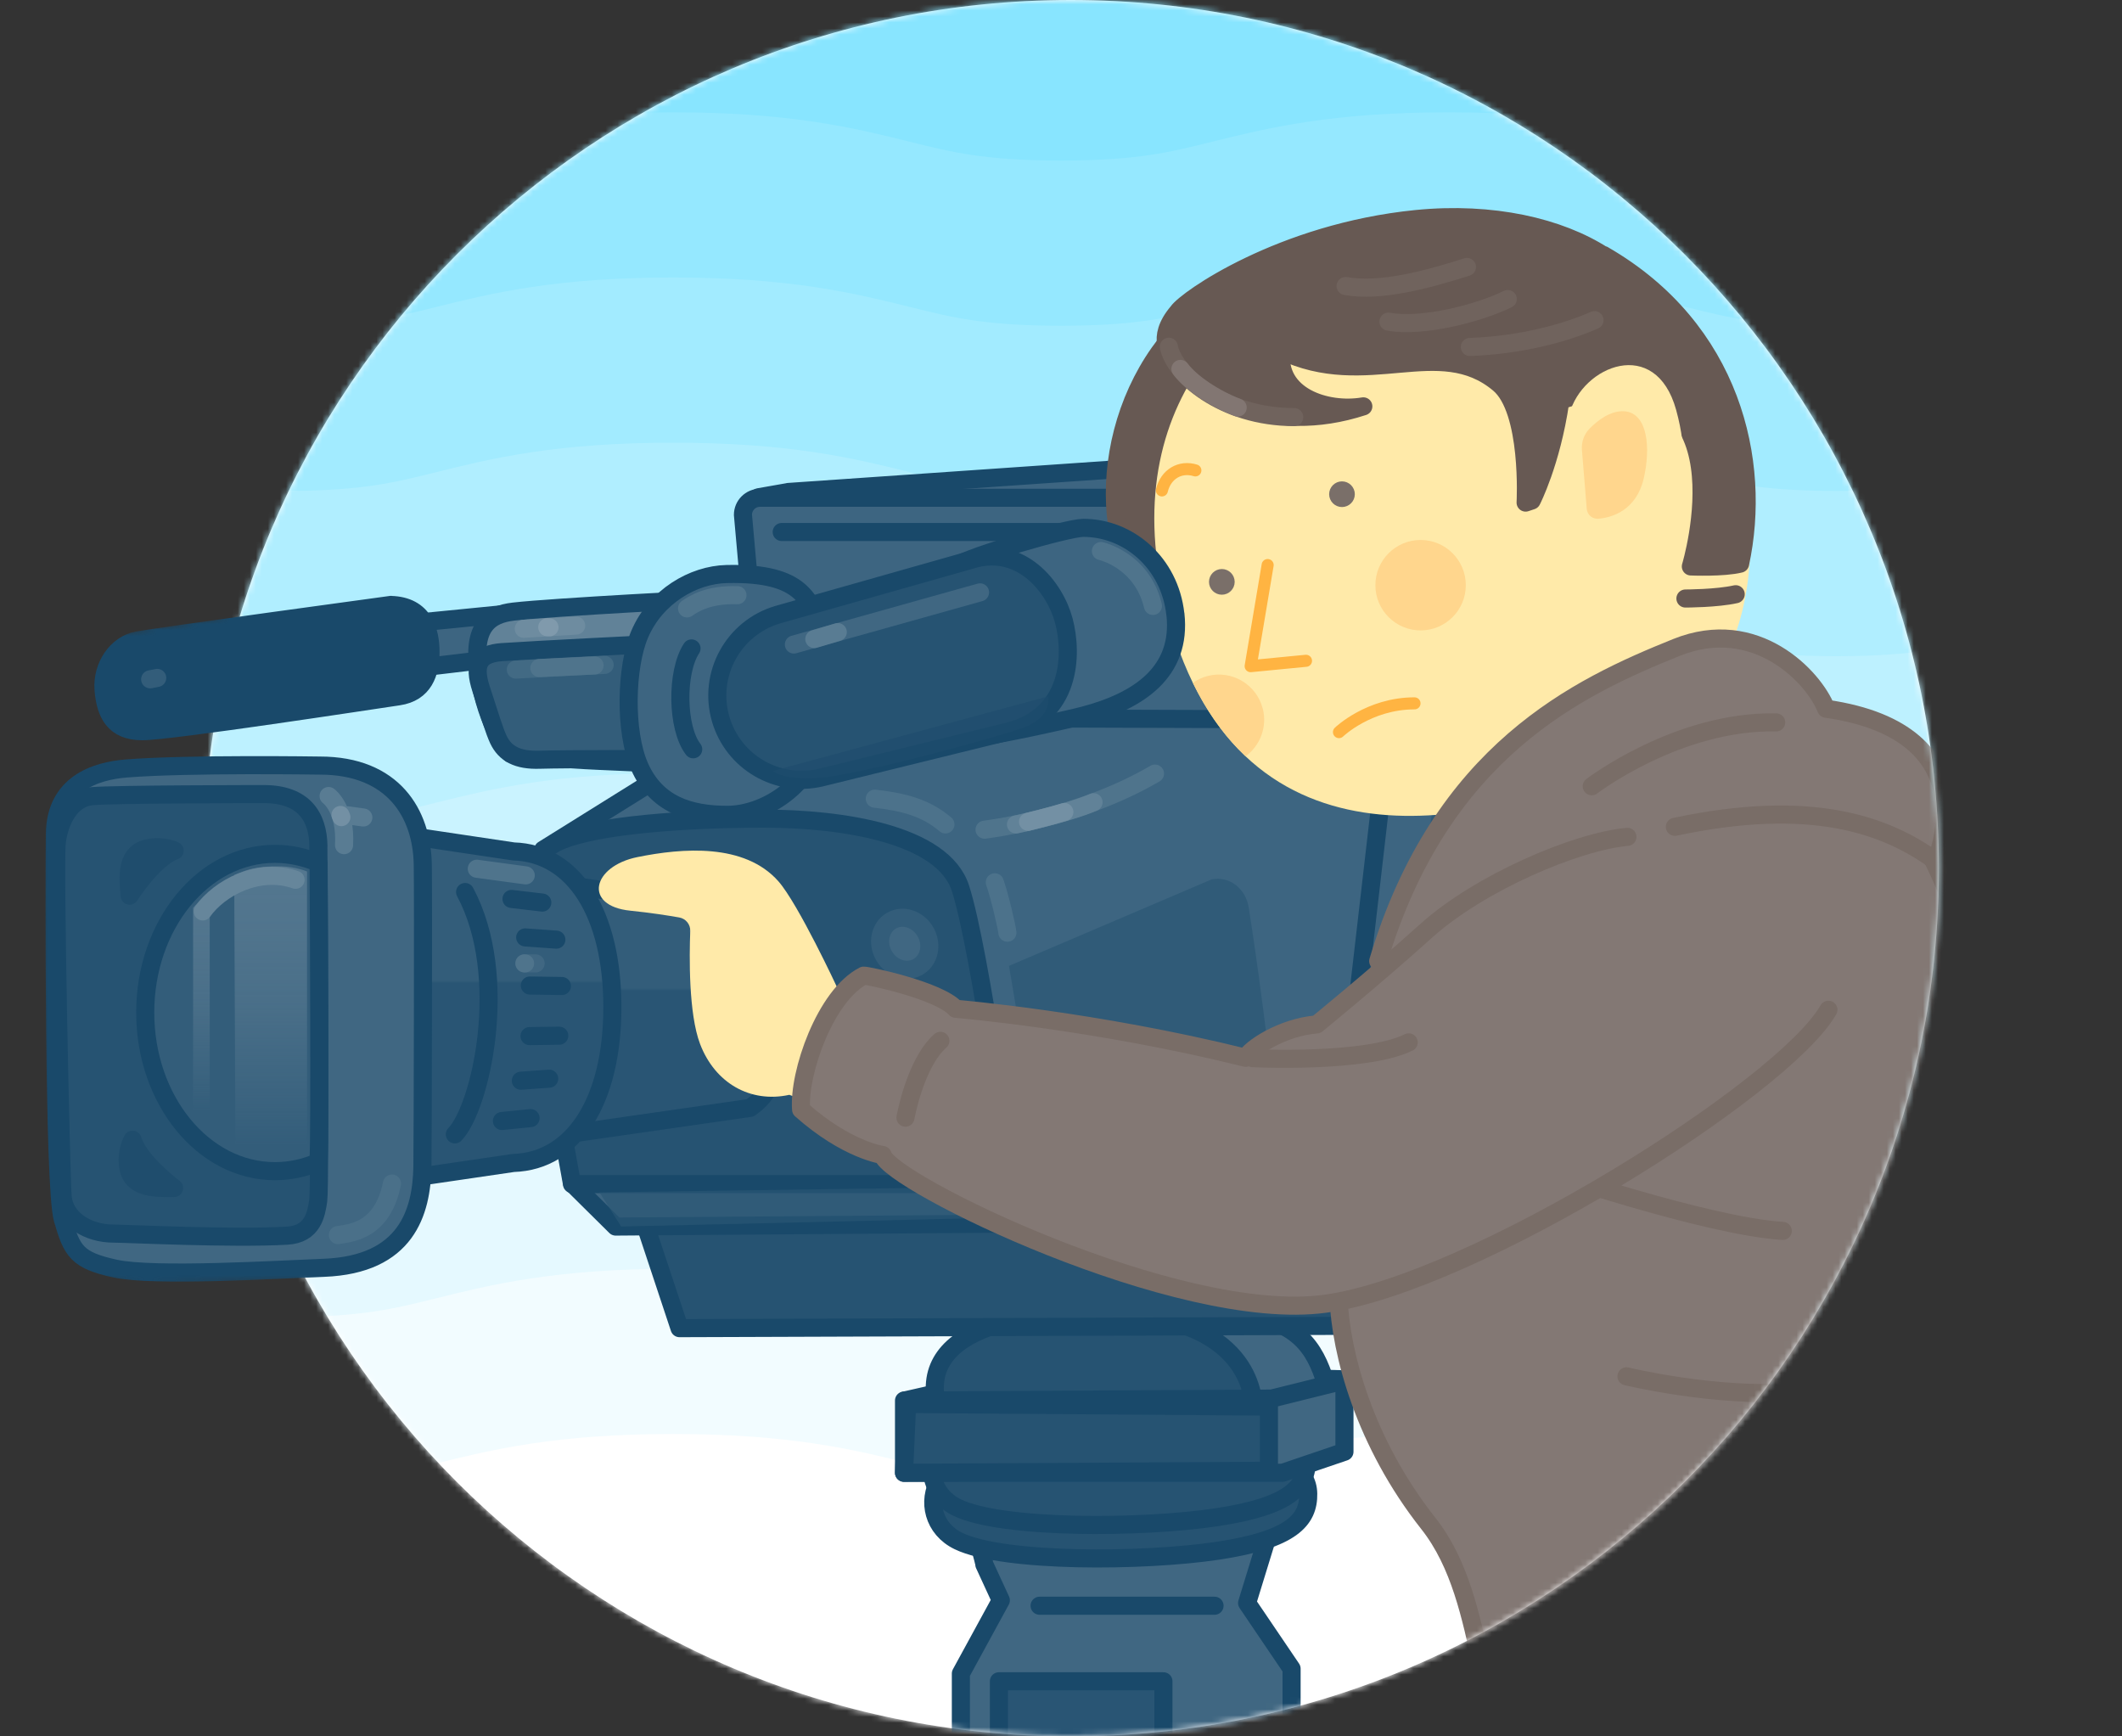 <?xml version="1.0" encoding="UTF-8"?>
<svg id="_レイヤー_2" data-name="レイヤー 2" xmlns="http://www.w3.org/2000/svg" width="352" height="288" xmlns:xlink="http://www.w3.org/1999/xlink" viewBox="0 0 352 288">
  <rect x="0" y="0" width="352" height="288" fill="#333333" stroke="none"/>
  <defs>
    <clipPath id="clippath">
      <rect width="352" height="288" fill="none"/>
    </clipPath>
    <mask id="mask" x="-17.05" y="-8.77" width="386.09" height="312.62" maskUnits="userSpaceOnUse">
      <g id="g">
        <path d="M177.62,288c79.53,0,144-64.47,144-144S257.14,0,177.62,0,33.62,64.47,33.62,144s64.47,144,144,144Z" fill="#fff"/>
      </g>
    </mask>
    <mask id="mask-1" x="6.49" y="0" width="355.42" height="311.59" maskUnits="userSpaceOnUse">
      <g id="h">
        <path d="M177.62,0C112.96,0,58.26,42.61,40.06,101.29c-.36,1.16-33.57,5.34-33.57,5.34l1.04,104.87,13.09,1.3c.35.67,30.09-.7,30.45-.04,24.4,44.82,71.92,75.25,126.55,75.25,79.53,0,144-64.47,144-144S257.15.01,177.62.01h0Z" fill="#fff"/>
      </g>
    </mask>
    <linearGradient id="_名称未設定グラデーション_2" data-name="名称未設定グラデーション 2" x1="106.57" y1="-1966.73" x2="106.57" y2="-1922.06" gradientTransform="translate(0 -1776.94) scale(1 -1)" gradientUnits="userSpaceOnUse">
      <stop offset=".57" stop-color="#295574"/>
      <stop offset=".58" stop-color="#335d7a"/>
    </linearGradient>
    <linearGradient id="_名称未設定グラデーション_2-2" data-name="名称未設定グラデーション 2" x1="83.93" y1="-1972.33" x2="83.93" y2="-1915.66" xlink:href="#_名称未設定グラデーション_2"/>
    <linearGradient id="_名称未設定グラデーション_4" data-name="名称未設定グラデーション 4" x1="44.89" y1="-1920.99" x2="44.89" y2="-1967.92" gradientTransform="translate(0 -1776.94) scale(1 -1)" gradientUnits="userSpaceOnUse">
      <stop offset="0" stop-color="#859eaf" stop-opacity=".4"/>
      <stop offset=".21" stop-color="#859eaf" stop-opacity=".36"/>
      <stop offset=".49" stop-color="#859eaf" stop-opacity=".27"/>
      <stop offset=".81" stop-color="#859eaf" stop-opacity=".1"/>
      <stop offset=".98" stop-color="#859eaf" stop-opacity="0"/>
    </linearGradient>
    <linearGradient id="_名称未設定グラデーション_4-2" data-name="名称未設定グラデーション 4" x1="33.41" y1="-1925.15" x2="33.41" y2="-1962.01" xlink:href="#_名称未設定グラデーション_4"/>
  </defs>
  <g id="_レイヤー_1-2" data-name="レイヤー 1">
    <g clip-path="url(#clippath)">
      <g>
        <path d="M177.62,288c79.53,0,144-64.47,144-144S257.14,0,177.62,0,33.62,64.47,33.62,144s64.47,144,144,144Z" fill="#fff"/>
        <g mask="url(#mask)">
          <g>
            <path d="M-17.05,20.23c32.17,0,32.17,8,64.35,8s32.17-8,64.34-8,32.17,8,64.35,8,32.17-8,64.35-8,32.18,8,64.35,8,32.18-8,64.35-8" fill="none" stroke="#88e5ff" stroke-miterlimit="10" stroke-width="58"/>
            <path d="M-17.05,47.63c32.17,0,32.17,8,64.35,8s32.17-8,64.34-8,32.17,8,64.35,8,32.17-8,64.35-8,32.18,8,64.35,8,32.18-8,64.35-8" fill="none" stroke="#95e8ff" stroke-miterlimit="10" stroke-width="58"/>
            <path d="M-17.05,75.03c32.17,0,32.17,8,64.35,8s32.17-8,64.34-8,32.17,8,64.35,8,32.17-8,64.35-8,32.18,8,64.35,8,32.18-8,64.35-8" fill="none" stroke="#a2ebff" stroke-miterlimit="10" stroke-width="58"/>
            <path d="M-17.05,102.43c32.17,0,32.17,8,64.35,8s32.17-8,64.34-8,32.17,8,64.35,8,32.17-8,64.35-8,32.18,8,64.35,8,32.18-8,64.35-8" fill="none" stroke="#b0eeff" stroke-miterlimit="10" stroke-width="58"/>
            <path d="M-17.05,129.84c32.17,0,32.17,8,64.35,8s32.17-8,64.34-8,32.17,8,64.35,8,32.17-8,64.35-8,32.18,8,64.35,8,32.18-8,64.35-8" fill="none" stroke="#bdf1ff" stroke-miterlimit="10" stroke-width="58"/>
            <path d="M-17.05,157.24c32.17,0,32.17,8,64.35,8s32.17-8,64.34-8,32.17,8,64.35,8,32.17-8,64.35-8,32.18,8,64.35,8,32.18-8,64.35-8" fill="none" stroke="#caf3ff" stroke-miterlimit="10" stroke-width="58"/>
            <path d="M-17.05,184.64c32.17,0,32.17,8,64.35,8s32.17-8,64.34-8,32.17,8,64.35,8,32.17-8,64.35-8,32.18,8,64.35,8,32.18-8,64.35-8" fill="none" stroke="#d7f6ff" stroke-miterlimit="10" stroke-width="58"/>
            <path d="M-17.05,212.05c32.17,0,32.17,8,64.35,8s32.17-8,64.34-8,32.17,8,64.35,8,32.17-8,64.35-8,32.18,8,64.35,8,32.18-8,64.35-8" fill="none" stroke="#e5f9ff" stroke-miterlimit="10" stroke-width="58"/>
            <path d="M-17.05,239.45c32.17,0,32.17,8,64.35,8s32.17-8,64.34-8,32.17,8,64.35,8,32.17-8,64.35-8,32.18,8,64.35,8,32.18-8,64.35-8" fill="none" stroke="#f2fcff" stroke-miterlimit="10" stroke-width="58"/>
            <path d="M-17.05,266.85c32.17,0,32.17,8,64.35,8s32.17-8,64.34-8,32.17,8,64.35,8,32.17-8,64.35-8,32.18,8,64.35,8,32.18-8,64.35-8" fill="none" stroke="#fff" stroke-miterlimit="10" stroke-width="58"/>
          </g>
        </g>
        <g mask="url(#mask-1)">
          <g>
            <path d="M222.5,228.76l-51.46-1.23-20.93,4.75,60.81-.31,11.58-3.21Z" fill="#265372" stroke="#19496a" stroke-linecap="round" stroke-linejoin="round" stroke-width="3"/>
            <path d="M163.28,259.48l2.74,5.95-6.63,12.15v32.51h54.86v-33.32l-7.38-10.89,3.42-11.12v-6.35l-48.23,6.45s1.22,4.18,1.22,4.61h0Z" fill="#406782" stroke="#19496a" stroke-linecap="round" stroke-linejoin="round" stroke-width="3"/>
            <path d="M155.83,245.51c-2.06,3.49-1.01,8.07,3.17,10.09,7.46,3.6,30.66,3.46,43,1.61s15.08-5.14,15.01-9.46c-.25-15.71-61.18-2.25-61.18-2.25h0Z" fill="#265372" stroke="#19496a" stroke-linecap="round" stroke-linejoin="round" stroke-width="3"/>
            <path d="M155.61,239.96c-2.06,3.49-1.01,8.07,3.17,10.09,7.46,3.6,30.66,3.46,43,1.61s15.01-5.14,15.01-9.46-61.18-2.25-61.18-2.25h0Z" fill="#265372" stroke="#19496a" stroke-linecap="round" stroke-linejoin="round" stroke-width="3"/>
            <path d="M172.82,217.91s26.93-.36,31.27-.06c10.06.69,13.49,4.7,15.43,10.36s-22.61,11.42-22.61,11.42l-21.85-4.16" fill="#406782"/>
            <path d="M172.82,217.91s26.93-.36,31.27-.06c10.06.69,13.49,4.7,15.43,10.36s-22.61,11.42-22.61,11.42l-21.85-4.16" fill="none" stroke="#19496a" stroke-linecap="round" stroke-linejoin="round" stroke-width="3"/>
            <path d="M155.52,233.42l52.43.32s.85-13.81-20.14-15.64c-16.33-1.42-36.01,1.62-32.29,15.32h0Z" fill="#265372" stroke="#19496a" stroke-linecap="round" stroke-linejoin="round" stroke-width="3"/>
            <path d="M149.96,232.3v11.98h62.79l10.27-3.49v-11.82l-12.1,3-60.96.33Z" fill="#406782" stroke="#19496a" stroke-linecap="round" stroke-linejoin="round" stroke-width="3"/>
            <path d="M192.99,278.86h-27.29v30.36h27.29v-30.36Z" fill="#295574" stroke="#19496a" stroke-linecap="round" stroke-linejoin="round" stroke-width="3"/>
            <path d="M210.49,233.3v10.64l-60.53.34.52-11.41,60.01.43Z" fill="#265372" stroke="#19496a" stroke-linecap="round" stroke-linejoin="round" stroke-width="3"/>
            <path d="M106.75,202.3l5.97,17.99,109.34-.38,38.44-12.12,5.65-31.33" fill="#265372"/>
            <path d="M106.75,202.3l5.97,17.99,109.34-.38,38.44-12.12,5.65-31.33" fill="none" stroke="#19496a" stroke-linecap="round" stroke-linejoin="round" stroke-width="3"/>
            <path d="M130.76,81.6l66.74-4.61s38.34-1.42,47.57-1.42,20.96.65,22.15,15.53c2.24,27.95,3.37,68.98,3.37,77.14,0,2.88-1.67,15.75-9.32,18.64-16.26,6.15-33.92,12.17-41.05,13.09-11,1.42-94.36-117.5-94.36-117.5l4.9-.86h0Z" fill="#3d6581" stroke="#19496a" stroke-linecap="round" stroke-linejoin="round" stroke-width="3"/>
            <path d="M115.78,101.47l-23.46-.48-26.03,2.57.16,7.55,26.99-3.21,18.96,3.69,3.38-10.12Z" fill="#3d6581" stroke="#19496a" stroke-linecap="round" stroke-linejoin="round" stroke-width="3"/>
            <path d="M64.85,100.33s-38.59,5.26-42.03,5.89-5.95,4.27-5.64,8.18c.31,3.91,1.72,6.88,6.41,6.88s38.29-5.16,42.51-5.78,5.31-3.91,5.31-7.35-1.09-7.66-6.56-7.81h0Z" fill="#19496a" stroke="#19496a" stroke-linecap="round" stroke-linejoin="round" stroke-width="3"/>
            <path d="M227.93,122.44h-98.8c-1.56,0-2.83-1.27-2.83-2.83l-3.06-34.22c0-1.56,1.27-2.83,2.83-2.83h98.8c1.56,0,2.83,1.27,2.83,2.83l3.06,34.22c0,1.56-1.27,2.83-2.83,2.83Z" fill="#3d6581" stroke="#19496a" stroke-linecap="round" stroke-linejoin="round" stroke-width="3"/>
            <path d="M129.67,88.24h91.17" fill="none" stroke="#19496a" stroke-linecap="round" stroke-linejoin="round" stroke-width="3"/>
            <path d="M118.91,99.3s-27.16,1.38-33.73,2.14c-4.01.47-6.88,2.41-5.78,10.16,1.3,9.13,5.31,13.42,5.31,13.42,0,0,8.62.94,14.75,1.18s17,.83,17,.83" fill="#618298"/>
            <g>
              <path d="M118.91,99.3s-27.16,1.38-33.73,2.14c-4.01.47-6.88,2.41-5.78,10.16,1.3,9.13,5.31,13.42,5.31,13.42,0,0,8.62.94,14.75,1.18s17,.83,17,.83" fill="none" stroke="#19496a" stroke-linecap="round" stroke-linejoin="round" stroke-width="3"/>
              <path d="M107.86,106.84s-18.87.93-24.57,1.32c-3.91.27-4.78,2.09-3.5,6.07,1.46,4.51,2.23,7.02,2.87,8.4,1.12,2.4,3.22,3.5,6.85,3.38,4.05-.13,22.1-.12,22.1-.12l-3.76-19.06h.01Z" fill="#335d7a" stroke="#19496a" stroke-linecap="round" stroke-linejoin="round" stroke-width="3"/>
              <path d="M90.1,140.94l4.79,55.33,7.24,7.17,94.46-.71,24.69-2.86,9.31-80.51-105.31-.35-35.18,21.93Z" fill="#3d6581" stroke="#19496a" stroke-linecap="round" stroke-linejoin="round" stroke-width="3"/>
              <path d="M94.89,196.4h72.95s-5.14-38.56-8.52-49.07c-2.91-9.05-19.76-11.55-32.62-11.55s-27.8,1.05-33.9,3.75c-6.11,2.7-6.75,10.2-4.82,19.21.83,3.87,6.91,37.66,6.91,37.66h0Z" fill="#265372" stroke="#19496a" stroke-linecap="round" stroke-linejoin="round" stroke-width="3"/>
              <path d="M124.41,151.15l-41.94-6.03v44.67l41.94-6.03c6.4-4.21,6.27-15.91,6.27-16.31s.13-12.09-6.27-16.31h0Z" fill="url(#_名称未設定グラデーション_2)" stroke="#19496a" stroke-linecap="round" stroke-linejoin="round" stroke-width="3"/>
              <path d="M85.19,141.22l-16.74-2.5-.09,15.29c-1.33,3.9-2.08,8.34-2.08,13.04s.7,8.81,1.93,12.61l-.09,15.73,17.04-2.5c10.07-.3,16.42-10.37,16.42-25.84s-6.33-25.54-16.4-25.83h.01Z" fill="url(#_名称未設定グラデーション_2-2)" stroke="#19496a" stroke-linecap="round" stroke-linejoin="round" stroke-width="3"/>
              <path d="M53.06,126.98c12.19,0,16.93,7.95,17.07,16.42.09,4.99,0,45.9-.06,50.1-.13,7.54-2.63,16.25-16.34,16.78-7.57.29-28.16,1.53-34.58.14-6.42-1.39-7.2-2.88-8.74-8.21s-1.39-57.58-1.31-63.89c.11-8.29,6.67-10.45,11.87-10.86,10.28-.82,32.08-.48,32.08-.48h.01Z" fill="#406782" stroke="#19496a" stroke-linecap="round" stroke-linejoin="round" stroke-width="3"/>
              <path d="M52.81,140.35c.03,2.46.34,56.3-.02,58.75-.33,2.28-.87,5.6-5.16,5.85-9.13.53-26.63-.34-28.75-.34-4.34,0-8.2-2.4-8.49-6.19s-1.38-54.87-.98-58.58c.4-3.71,2.34-7.47,5.89-7.79,3.55-.32,27.51-.34,28.47-.34,6.6,0,8.99,3.72,9.05,8.64h0Z" fill="#265372" stroke="#19496a" stroke-linecap="round" stroke-linejoin="round" stroke-width="3"/>
              <path d="M77.15,147.95c7.54,14.07,2.57,35.81-1.7,40.2" fill="none" stroke="#19496a" stroke-linecap="round" stroke-linejoin="round" stroke-width="3"/>
              <path d="M136.19,102.88c-2.44-2.87-2.54-7.99-15.67-7.67-5.51.13-11.74,3.71-14.42,10.01-2.27,5.34-2.58,16.09,0,21.93,2.78,6.28,8.27,8,14.53,8s13.19-4.78,14.84-10.87.72-21.4.72-21.4Z" fill="#3d6581" stroke="#19496a" stroke-linecap="round" stroke-linejoin="round" stroke-width="3"/>
              <path d="M114.71,107.55c-2.56,3.89-2.47,13.19.28,16.73" fill="none" stroke="#19496a" stroke-linecap="round" stroke-linejoin="round" stroke-width="3"/>
              <path d="M24.09,167.93c0,14.53,9.63,26.32,21.52,26.32,2.54,0,4.97-.54,7.24-1.53.22-5.74.08-36.66,0-49.57-2.26-.99-4.7-1.53-7.24-1.53-11.88,0-21.52,11.78-21.52,26.32h0Z" fill="#335d7a" stroke="#19496a" stroke-linecap="round" stroke-linejoin="round" stroke-width="3"/>
              <path d="M163.32,137.61s15.39-1.76,28.27-9.3" fill="none" stroke="#4f748c" stroke-linecap="round" stroke-linejoin="round" stroke-width="3"/>
              <path d="M84.85,149.1l5.11.6" fill="none" stroke="#19496a" stroke-linecap="round" stroke-linejoin="round" stroke-width="3"/>
              <path d="M87.12,155.48l5.17.37" fill="none" stroke="#19496a" stroke-linecap="round" stroke-linejoin="round" stroke-width="3"/>
              <path d="M87.89,163.46l5.32.08" fill="none" stroke="#19496a" stroke-linecap="round" stroke-linejoin="round" stroke-width="3"/>
              <path d="M87.84,171.85l4.93-.07" fill="none" stroke="#19496a" stroke-linecap="round" stroke-linejoin="round" stroke-width="3"/>
              <path d="M86.4,179.25l4.7-.34" fill="none" stroke="#19496a" stroke-linecap="round" stroke-linejoin="round" stroke-width="3"/>
              <path d="M83.26,185.93l4.75-.48" fill="none" stroke="#19496a" stroke-linecap="round" stroke-linejoin="round" stroke-width="3"/>
              <path d="M122.33,98.72c-4.89-.16-7.31,1.46-8.36,2.19" fill="none" stroke="#4f748c" stroke-linecap="round" stroke-linejoin="round" stroke-width="3"/>
              <path d="M168.53,136.75s8.31-1.74,12.87-3.69" fill="none" stroke="#618298" stroke-linecap="round" stroke-linejoin="round" stroke-width="3"/>
              <path d="M170.53,136.3s4.16-1.03,6.03-1.62" fill="none" stroke="#7390a4" stroke-linecap="round" stroke-linejoin="round" stroke-width="3"/>
              <path d="M54.51,132.03s2.91,2.06,2.56,8.15" fill="none" stroke="#597c93" stroke-linecap="round" stroke-linejoin="round" stroke-width="3"/>
              <path d="M57.67,135.23l2.6.36" fill="none" stroke="#597c93" stroke-linecap="round" stroke-linejoin="round" stroke-width="3"/>
              <path d="M152.25,160.38c1.91-1.08,2.48-3.68,1.28-5.8s-3.72-2.97-5.63-1.89-2.48,3.68-1.28,5.8,3.72,2.97,5.63,1.89Z" fill="#406782" stroke="#335d7a" stroke-linecap="round" stroke-linejoin="round" stroke-width="3"/>
              <path d="M153.54,174.97c1.91-1.08,2.48-3.68,1.28-5.8s-3.72-2.97-5.63-1.89-2.48,3.68-1.28,5.8c1.2,2.12,3.72,2.97,5.63,1.89Z" fill="#406782" stroke="#335d7a" stroke-linecap="round" stroke-linejoin="round" stroke-width="3"/>
              <path d="M154.83,189.55c1.91-1.08,2.48-3.68,1.28-5.8-1.2-2.12-3.72-2.97-5.63-1.89-1.91,1.08-2.48,3.68-1.28,5.8,1.2,2.12,3.72,2.97,5.63,1.89Z" fill="#406782" stroke="#335d7a" stroke-linecap="round" stroke-linejoin="round" stroke-width="3"/>
            </g>
            <path d="M201,145.85c3.03-.59,5.66,1.61,6.14,4.66,2.12,13.29,4.85,35.62,5.19,43.54.32,7.44-6.01,6.45-8.41,6.8s-100.88,2.58-100.88,2.58l-3.6-5.66,74.08-1.05-6.15-36.52,33.63-14.35Z" fill="#2b5775" isolation="isolate" opacity=".67"/>
            <path d="M56.48,135.17l.15.36" fill="none" stroke="#7390a4" stroke-linecap="round" stroke-linejoin="round" stroke-width="3"/>
            <path d="M115.93,154.39l5.87.64" fill="none" stroke="#4f748c" stroke-linecap="round" stroke-linejoin="round" stroke-width="3"/>
            <path d="M79.09,144.09l8.12,1.1" fill="none" stroke="#4f748c" stroke-linecap="round" stroke-linejoin="round" stroke-width="3"/>
            <path d="M65.02,196.31c-1.57,7.76-6.62,8.18-8.97,8.54" fill="none" stroke="#4a7089" stroke-linecap="round" stroke-linejoin="round" stroke-width="3"/>
            <path d="M50.93,144.58v44.85c0,2.35-1.9,4.25-4.25,4.25h-7.61l-.22-48.56c1.83-.73,3.47-1.54,7.9-1.42,2.28.06,4.31.87,4.19.87h0Z" fill="url(#_名称未設定グラデーション_4)"/>
            <path d="M34.79,147.94v39.25l-2.76-3.01v-33.61s1.91-2.18,2.76-2.63Z" fill="url(#_名称未設定グラデーション_4-2)"/>
            <path d="M28.97,141.09c-3.59,1.34-7.47,7.47-7.47,7.47-.32-3.47-.54-7.12,3.04-7.88,2.56-.54,4.43.41,4.43.41Z" fill="#1f4d6d" stroke="#1f4d6d" stroke-linecap="round" stroke-linejoin="round" stroke-width="3"/>
            <path d="M21.99,189.03c1.07,3.68,6.89,8.01,6.89,8.01-3.48.06-7.14,0-7.63-3.62-.35-2.59.74-4.39.74-4.39Z" fill="#1f4d6d" stroke="#1f4d6d" stroke-linecap="round" stroke-linejoin="round" stroke-width="3"/>
            <path d="M263.25,81.57l-19.78,2.67c-2.94.4-5.07,2.99-4.88,5.95l1.65,26.09-11.9,81.71,23.4-7.93,17.25-41.65-1.78-54.34-3.97-12.49h0Z" fill="#2b5775" isolation="isolate" opacity=".67"/>
            <path d="M269.09,144.71l-19.67,47.54s7.89-1.68,13.36-6.42c5.47-4.73,6.94-8.31,7.78-15.15s-1.26-25.45-1.26-25.45" fill="#2b5775" isolation="isolate" opacity=".67"/>
            <path d="M240.68,81.78l4.36-.65" fill="none" stroke="#4c728b" stroke-linecap="round" stroke-linejoin="round" stroke-width="3"/>
            <path d="M165.02,146.34c.84,2.39,1.98,7.35,2.09,8.36" fill="none" stroke="#4c728b" stroke-linecap="round" stroke-linejoin="round" stroke-width="3"/>
            <path d="M49.03,145.92c-6.19-2.15-12.65,1.38-15.4,5.25" fill="none" stroke="#66869b" stroke-linecap="round" stroke-linejoin="round" stroke-width="3"/>
            <path d="M26.08,112.44s-.38.09-1.17.23" fill="none" stroke="#335d7a" stroke-linecap="round" stroke-linejoin="round" stroke-width="3"/>
            <path d="M86.99,159.79h1.86" fill="none" stroke="#406782" stroke-linecap="round" stroke-linejoin="round" stroke-width="3"/>
            <path d="M86.99,159.79h.11" fill="none" stroke="#4f748c" stroke-linecap="round" stroke-linejoin="round" stroke-width="3"/>
            <path d="M100.3,110.28l-14.74.78" fill="none" stroke="#426a84" stroke-linecap="round" stroke-linejoin="round" stroke-width="3"/>
            <path d="M98.63,110.37l-9.16.43" fill="none" stroke="#4f748c" stroke-linecap="round" stroke-linejoin="round" stroke-width="3"/>
            <path d="M95.58,103.76l-8.7.53" fill="none" stroke="#6e8ca0" stroke-linecap="round" stroke-linejoin="round" stroke-width="3"/>
            <path d="M91.15,104.05l-.37-.02" fill="none" stroke="#809aac" stroke-linecap="round" stroke-linejoin="round" stroke-width="3"/>
            <path d="M156.83,136.74c-3.18-2.72-6.83-3.72-11.72-4.27" fill="none" stroke="#4c728b" stroke-linecap="round" stroke-linejoin="round" stroke-width="3"/>
            <path d="M170.08,173.16l3.47,22.65" fill="none" stroke="#4c728b" stroke-linecap="round" stroke-linejoin="round" stroke-width="3"/>
            <path d="M240.65,40.84c-18.64-6.46-41.18,7.46-48.36,17.66-11.33,16.08-9.38,39.71,4.51,47.02-1.46-17.91,2.84-34.54,6.94-41.17,11.09-17.91,36.91-23.51,36.91-23.51Z" fill="#675953" stroke="#675953" stroke-linecap="round" stroke-linejoin="round" stroke-width="3"/>
            <path d="M229.84,41.7c-21.47,3.63-44.94,23.31-36.66,58.09,11.28,47.38,52.86,36.27,71.63,28.76,28.2-11.28,29.33-41.74,20.87-58.09-8.46-16.36-19.18-34.97-55.84-28.76Z" fill="#ffeaa9"/>
            <path d="M235.65,104.56c4.14,0,7.5-3.36,7.5-7.5s-3.36-7.5-7.5-7.5-7.5,3.36-7.5,7.5,3.36,7.5,7.5,7.5Z" fill="#ffd68d"/>
            <path d="M209.46,117.52c-1.03-4.01-5.12-6.43-9.13-5.4-.91.23-1.73.63-2.45,1.14,2.46,5.06,5.43,9.06,8.74,12.18,2.41-1.76,3.63-4.86,2.85-7.92h-.01Z" fill="#ffd68d"/>
            <path d="M210.28,93.72l-2.82,16.77,9.18-.89" fill="none" stroke="#ffb442" stroke-linecap="round" stroke-linejoin="round" stroke-width="2"/>
            <path d="M222.11,121.43s4.94-4.77,12.53-4.77" fill="none" stroke="#ffb442" stroke-linecap="round" stroke-linejoin="round" stroke-width="2"/>
            <path d="M222.61,83.1c.62,0,1.13-.51,1.13-1.13s-.51-1.13-1.13-1.13-1.13.51-1.13,1.13.51,1.13,1.13,1.13Z" fill="#7a6f69" stroke="#7a6f69" stroke-linecap="round" stroke-linejoin="round" stroke-width="2"/>
            <path d="M202.68,97.64c.62,0,1.13-.51,1.13-1.13s-.51-1.13-1.13-1.13-1.13.51-1.13,1.13.51,1.13,1.13,1.13Z" fill="#7a6f69" stroke="#7a6f69" stroke-linecap="round" stroke-linejoin="round" stroke-width="2"/>
            <path d="M265.99,42.3l-.02.07c-7.28-4.69-18.38-7.3-31.04-6.04-22.39,2.24-38.14,13.32-39.54,15.4-3.85,4.51-1.03,7.14-1.03,7.14,4.5,6.72,16.34,13.58,31.79,8.53-6.19,1.05-14.51-1.75-13.61-9.26,14.23,6.86,26.14-2.86,36.11,5.5,5.26,4.4,4.42,19.72,4.42,19.72l1.01-.34s3.24-6.28,4.72-16.33c.35-.61,1.42-.55,2.02-1,30.19-6.55,19.66,28.26,19.66,28.26,0,0,5.43.23,8.17-.46,3.65-16.93-1.35-38.89-22.67-51.19h.01Z" fill="#675953" stroke="#675953" stroke-linecap="round" stroke-linejoin="round" stroke-width="3"/>
            <path d="M260.35,68.63c2.1-7.94,14.28-12.98,17.69-.64,3.93,14.25-2.48,21.25-8.16,22.15-7.56,1.19-7.55,1.12-7.55,1.12l-1.97-22.63h0Z" fill="#ffeaa9"/>
            <path d="M192.74,81.34c.65-2.7,3.02-4.1,5.55-3.32" fill="none" stroke="#ffb442" stroke-linecap="round" stroke-linejoin="round" stroke-width="2"/>
            <path d="M262.91,74.58l.8,9.78c.06.71.68,1.24,1.39,1.18,2.05-.18,5.94-1.22,7.1-6.39,1.1-4.86.6-10.24-2.81-10.44-2.09-.12-4.1,1.46-5.34,2.72-.83.83-1.23,1.99-1.14,3.15h0Z" fill="#ffd68d" stroke="#ffd68d" stroke-linecap="round" stroke-linejoin="round"/>
            <path d="M193.89,57.51c.9,4.6,8.93,11.67,20.8,11.67" fill="none" stroke="#70635d" stroke-linecap="round" stroke-linejoin="round" stroke-width="3"/>
            <path d="M223.21,47.44c5.69,1.02,13.29-.98,20.13-3.16" fill="none" stroke="#70635d" stroke-linecap="round" stroke-linejoin="round" stroke-width="3"/>
            <path d="M230.32,53.35c5.69,1.02,15-1.4,19.79-3.75" fill="none" stroke="#70635d" stroke-linecap="round" stroke-linejoin="round" stroke-width="3"/>
            <path d="M243.82,57.55c8.4-.3,15.8-2.3,20.68-4.45" fill="none" stroke="#70635d" stroke-linecap="round" stroke-linejoin="round" stroke-width="3"/>
            <path d="M195.81,61.19c1.71,2.33,5.74,4.98,9.5,6.41" fill="none" stroke="#827672" stroke-linecap="round" stroke-linejoin="round" stroke-width="3"/>
            <path d="M279.58,99.27s5.19,0,8.34-.71l-8.34.71Z" fill="#675953"/>
            <path d="M279.58,99.27s5.19,0,8.34-.71" fill="none" stroke="#675953" stroke-linecap="round" stroke-linejoin="round" stroke-width="3"/>
            <path d="M254.88,295.78c-10.81-7.74-7.38-29.73-17.93-43.08-10.56-13.35-14.6-28.26-14.91-37.57-.31-9.32,1.86-22.05,1.86-22.05,0,0,20.18-56.21,27.64-61.8,7.45-5.59,21.74-20.18,37.26-17.7,15.53,2.48,29.03,23.89,29.03,23.89,6.52,9.94,20.69,48.34,35.79,116.73,1.73,7.85,14.91,26.91-.9,34.61s-79.27,20.27-97.85,6.97h0Z" fill="#837874" stroke="#796d67" stroke-linecap="round" stroke-linejoin="round" stroke-width="3"/>
            <path d="M228.62,159.41c10.41-34.87,33.22-45.47,49.47-52.02,13.21-5.32,22.8,4.97,24.83,10.16,27.54,3.95,18.18,25.27,18.18,25.27-8.27-6.04-20.67-10.49-43.27-5.68" fill="#837874"/>
            <path d="M228.62,159.41c10.41-34.87,33.22-45.47,49.47-52.02,13.21-5.32,22.8,4.97,24.83,10.16,27.54,3.95,18.18,25.27,18.18,25.27-8.27-6.04-20.67-10.49-43.27-5.68" fill="none" stroke="#796d67" stroke-linecap="round" stroke-linejoin="round" stroke-width="3"/>
            <path d="M264.04,130.41s14.29-10.93,30.6-10.59l-30.6,10.59Z" fill="#837874"/>
            <path d="M264.04,130.41s14.29-10.93,30.6-10.59" fill="none" stroke="#796d67" stroke-linecap="round" stroke-linejoin="round" stroke-width="3"/>
            <path d="M255.02,193.79s28.01,9.59,40.71,10.37l-40.71-10.37Z" fill="#837874"/>
            <path d="M255.02,193.79s28.01,9.59,40.71,10.37" fill="none" stroke="#796d67" stroke-linecap="round" stroke-linejoin="round" stroke-width="3"/>
            <path d="M269.8,228.28s15.04,3.63,27.75,2.59l-27.75-2.59Z" fill="#837874"/>
            <path d="M269.8,228.28s15.04,3.63,27.75,2.59" fill="none" stroke="#796d67" stroke-linecap="round" stroke-linejoin="round" stroke-width="3"/>
            <path d="M282.51,245.13s6.48,1.82,10.63,0h-10.63Z" fill="#837874"/>
            <path d="M282.51,245.13s6.48,1.82,10.63,0" fill="none" stroke="#796d67" stroke-linecap="round" stroke-linejoin="round" stroke-width="3"/>
            <path d="M156.08,170.51l-17.18-6.66s-6.5-13.97-9.79-17.69c-5.62-6.34-15.89-5.52-23.38-4-7.49,1.52-9.06,8.09-1.16,8.89,3.35.34,6.27.8,8.09,1.12,1.1.19,1.89,1.16,1.84,2.28-.16,4.08-.29,13.68,1.63,18.71,2.48,6.5,8.34,9.84,14.81,8.43l82.41,31.73,13.61-30.21-70.87-12.6h0Z" fill="#ffeaa9"/>
            <path d="M269.96,138.8c-8.54.78-24.51,7.62-33.34,15.55-8.79,7.91-18.19,15.56-18.19,15.56-5.88.48-11.12,4.09-11.78,5.54-24.97-6.21-48.12-8.13-48.12-8.13-2.83-3.1-14.73-5.54-15.25-5.5-6.38,3.24-10.87,16.22-10.39,22.22,7.61,6.76,13.53,7.53,13.53,7.53,1.01,4.45,48.96,27.99,73.41,24.67,24.46-3.32,76.12-35.82,83.47-48.76" fill="#837874"/>
            <path d="M269.96,138.8c-8.54.78-24.51,7.62-33.34,15.55-8.79,7.91-18.19,15.56-18.19,15.56-5.88.48-11.12,4.09-11.78,5.54-24.97-6.21-48.12-8.13-48.12-8.13-2.83-3.1-14.73-5.54-15.25-5.5-6.38,3.24-10.87,16.22-10.39,22.22,7.61,6.76,13.53,7.53,13.53,7.53,1.01,4.45,48.96,27.99,73.41,24.67,24.46-3.32,76.12-35.82,83.47-48.76" fill="none" stroke="#796d67" stroke-linecap="round" stroke-linejoin="round" stroke-width="3"/>
            <path d="M207.8,175.51s18.73.91,25.88-2.62" fill="none" stroke="#796d67" stroke-linecap="round" stroke-linejoin="round" stroke-width="3"/>
            <path d="M155.99,172.63c-4.2,3.72-5.79,12.75-5.79,12.75" fill="none" stroke="#796d67" stroke-linecap="round" stroke-linejoin="round" stroke-width="3"/>
            <path d="M194.98,101.88c1.04,9.5-5.93,14.36-15.27,16.81-2.37.62-15.85,3.64-17.35,3.46-7.36-.88-3.25-7.82-3.25-14.96,0-5.56-4.13-10.64-.32-13.4,2.09-1.51,18.27-6.24,20.91-6.24,7.49,0,14.33,5.78,15.27,14.33h.01Z" fill="#3d6581" stroke="#19496a" stroke-linecap="round" stroke-linejoin="round" stroke-width="3"/>
            <path d="M161.39,92.77l-32.35,9.17c-7.4,2.17-11.65,9.93-9.49,17.34,2.08,7.12,9.36,11.38,16.59,9.7l31.15-7.66c10.39-2.65,10.68-12.76,9.18-18.38-1.5-5.61-7.1-12.52-15.09-10.18h.01Z" fill="#265372" stroke="#19496a" stroke-linecap="round" stroke-linejoin="round" stroke-width="3"/>
            <path d="M182.62,91.4s6.82,1.5,8.63,9.1" fill="none" stroke="#4f748c" stroke-linecap="round" stroke-linejoin="round" stroke-width="3"/>
            <path d="M131.69,106.9l30.88-8.65" fill="none" stroke="#406782" stroke-linecap="round" stroke-linejoin="round" stroke-width="3"/>
            <path d="M135.08,106l3.89-1.16" fill="none" stroke="#597c93" stroke-linecap="round" stroke-linejoin="round" stroke-width="3"/>
            <path d="M172.45,266.33h29.02" fill="none" stroke="#19496a" stroke-linecap="round" stroke-linejoin="round" stroke-width="3"/>
            <path d="M128.22,127.86l45.66-12.36s.78,3.34-3.96,5.12-27.31,7.86-33.77,8.36-7.93-1.12-7.93-1.12h0Z" fill="#1f4d6d" isolation="isolate" opacity=".67"/>
          </g>
        </g>
      </g>
    </g>
  </g>
</svg>